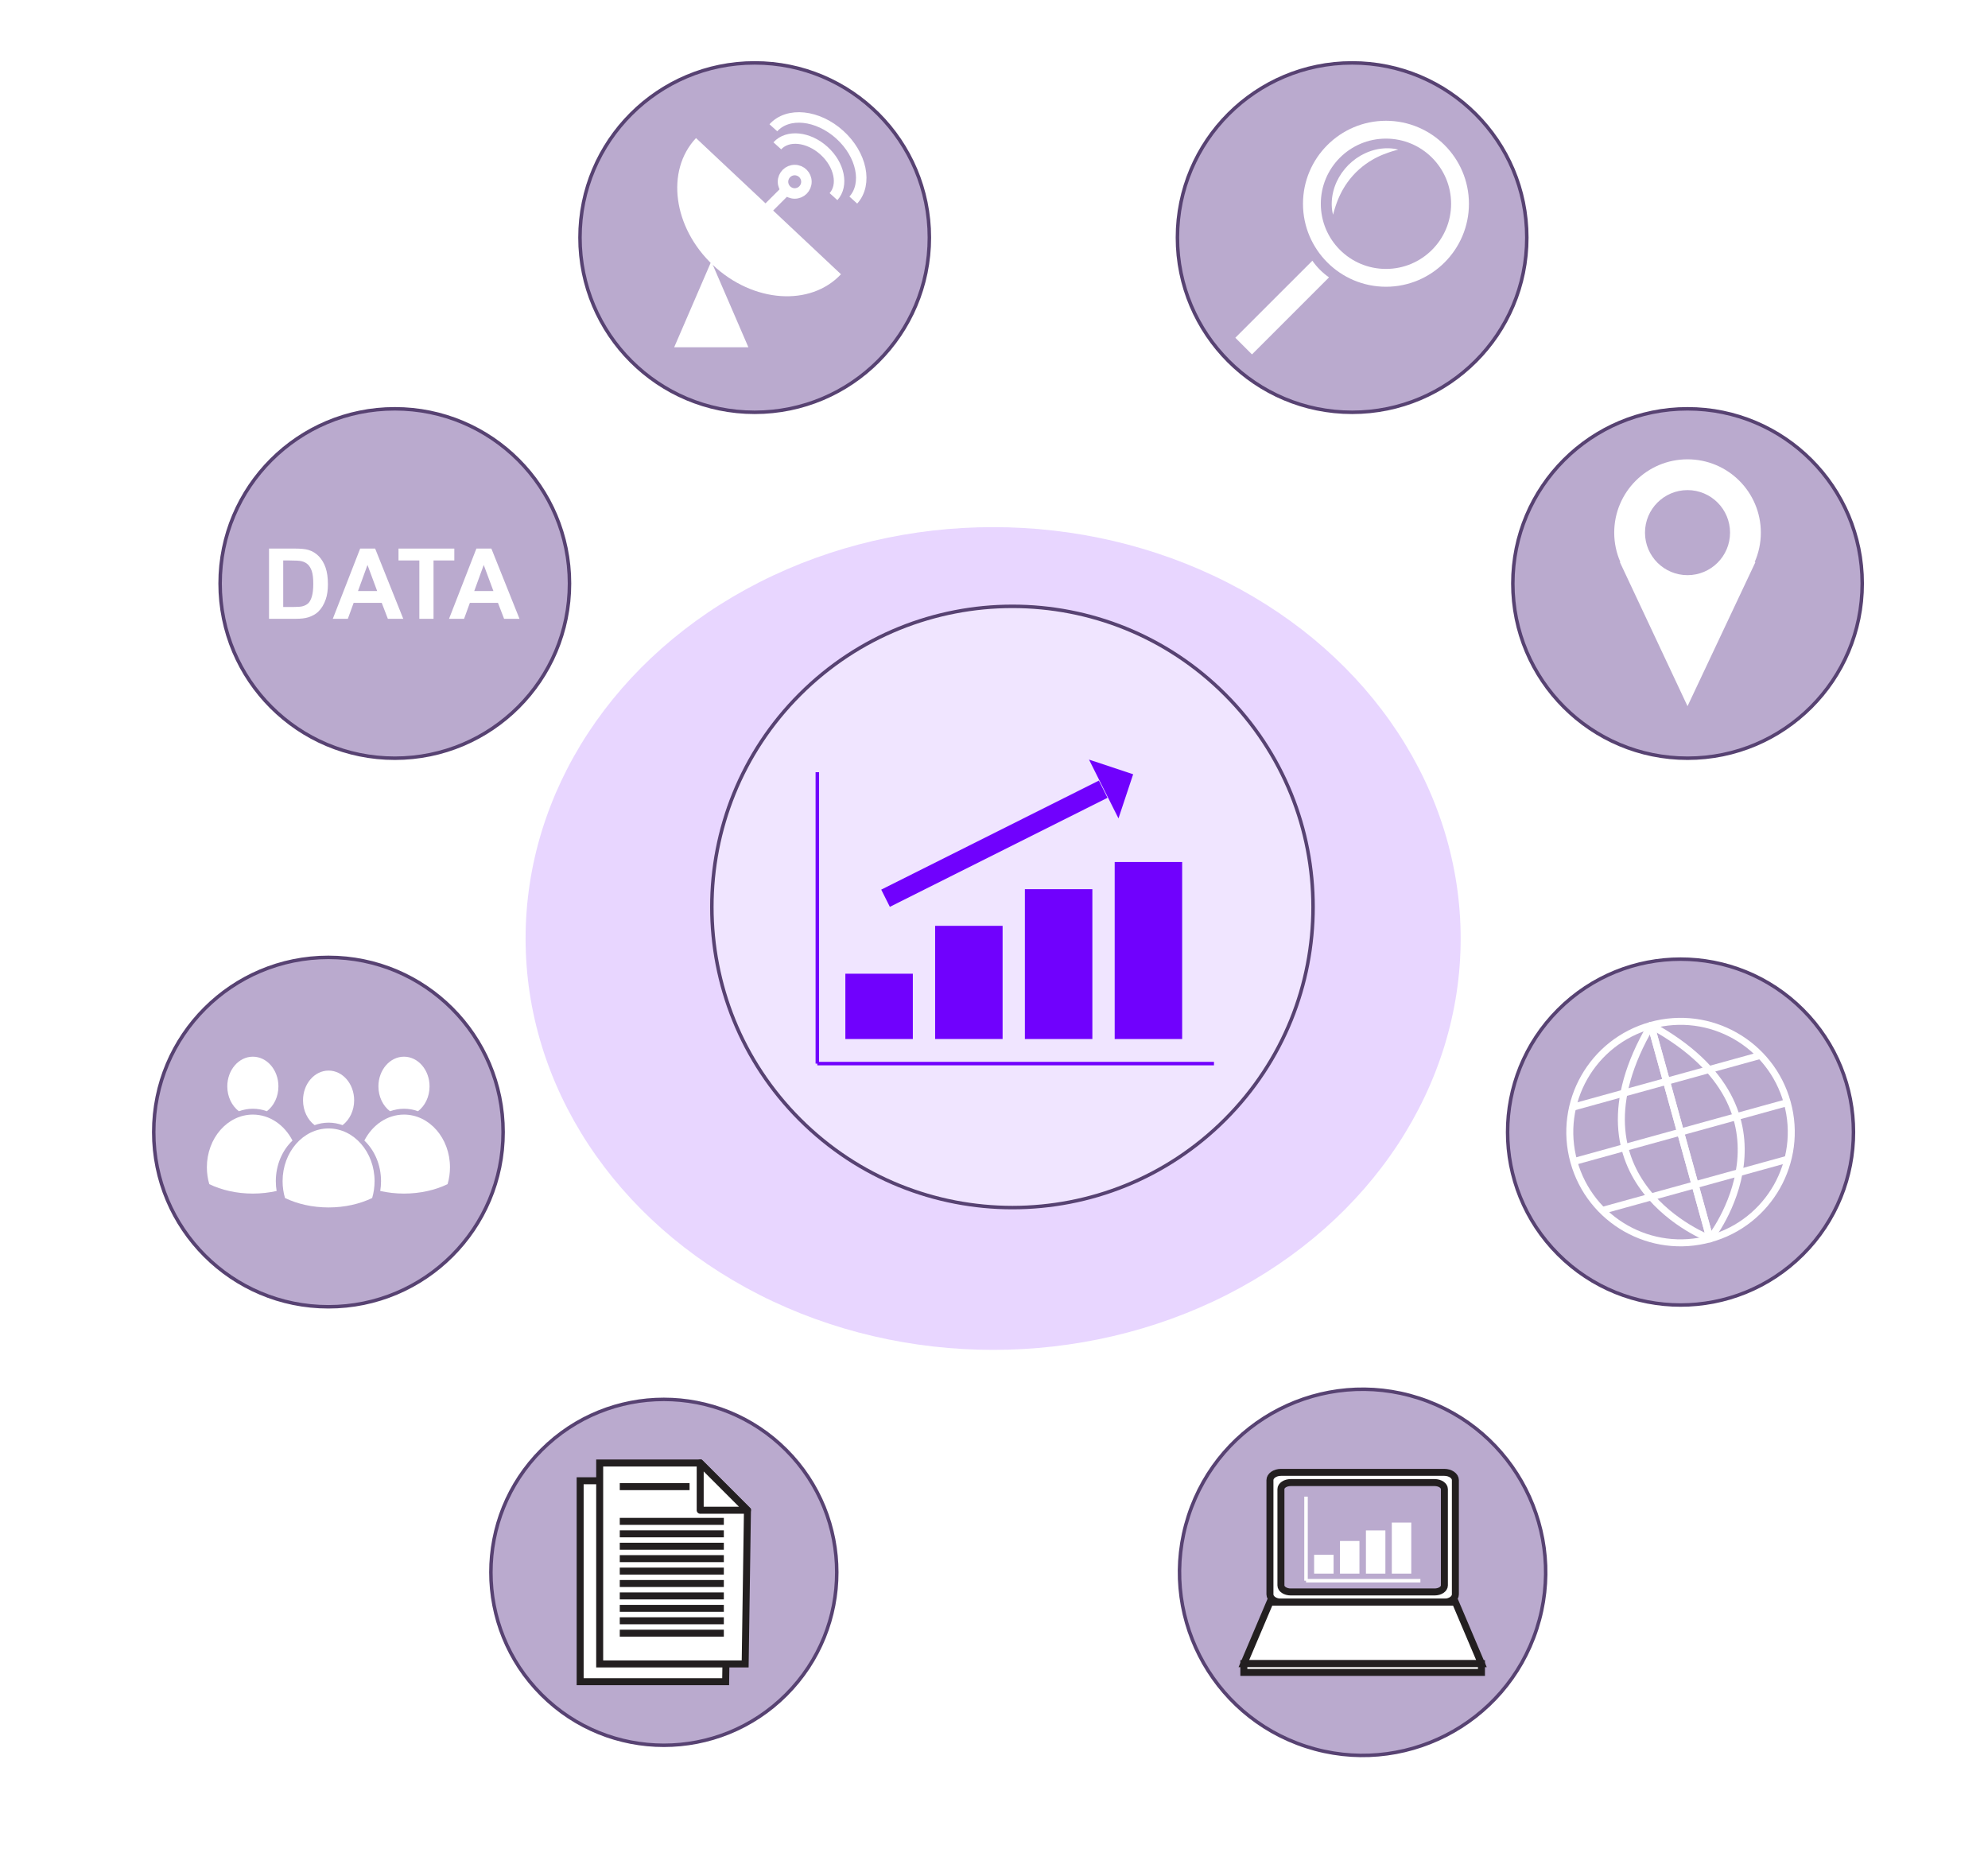 <svg width="569" height="537" viewBox="0 0 569 537" fill="none" xmlns="http://www.w3.org/2000/svg">
<g filter="url(#filter0_f_795_18934)">
<ellipse cx="284.249" cy="268.599" rx="133.818" ry="117.736" fill="#B275FF" fill-opacity="0.3"/>
</g>
<g filter="url(#filter1_i_795_18934)">
<path d="M516 359C535.33 339.67 535.33 308.33 516 289C496.67 269.67 465.33 269.67 446 289C426.67 308.33 426.67 339.67 446 359C465.33 378.33 496.67 378.33 516 359Z" fill="#BAAACE"/>
</g>
<path d="M516 359C535.33 339.67 535.33 308.33 516 289C496.67 269.67 465.33 269.67 446 289C426.67 308.33 426.67 339.67 446 359C465.33 378.33 496.67 378.33 516 359Z" stroke="#574272" stroke-miterlimit="10"/>
<path d="M511.544 315.564C516.205 332.435 506.308 349.887 489.438 354.549C472.567 359.21 455.115 349.313 450.453 332.442C445.792 315.572 455.689 298.12 472.56 293.458C489.43 288.797 506.882 298.694 511.544 315.564Z" stroke="white" stroke-width="2" stroke-miterlimit="10"/>
<path d="M472.557 293.462L489.439 354.552C489.439 354.552 446.245 338.305 472.557 293.462Z" stroke="white" stroke-width="2" stroke-linejoin="round"/>
<path d="M472.556 293.462L489.437 354.552C489.437 354.552 518.163 318.433 472.556 293.462Z" stroke="white" stroke-width="2" stroke-linejoin="round"/>
<path d="M511.538 315.563L450.448 332.445" stroke="white" stroke-width="2" stroke-linejoin="round"/>
<path d="M503.857 302.048L450.11 316.896" stroke="white" stroke-width="2" stroke-linejoin="round"/>
<path d="M512.038 331.657L458.291 346.509" stroke="white" stroke-width="2" stroke-linejoin="round"/>
<g filter="url(#filter2_i_795_18934)">
<path d="M225 485C244.33 465.67 244.33 434.33 225 415C205.67 395.67 174.33 395.67 155 415C135.67 434.33 135.67 465.67 155 485C174.33 504.33 205.67 504.33 225 485Z" fill="#BAAACE"/>
</g>
<path d="M225 485C244.33 465.67 244.33 434.33 225 415C205.67 395.67 174.33 395.67 155 415C135.67 434.33 135.67 465.67 155 485C174.33 504.33 205.67 504.33 225 485Z" stroke="#574272" stroke-miterlimit="10"/>
<path d="M207.697 481.292H166.049V423.786H194.827L208.348 437.307L207.697 481.292Z" fill="white" stroke="#231F20" stroke-width="2" stroke-miterlimit="10"/>
<path d="M194.829 423.786L208.35 437.307H194.829V423.786Z" fill="white" stroke="#231F20" stroke-width="2" stroke-linejoin="round"/>
<path d="M171.812 430.542H191.786" stroke="#231F20" stroke-width="2" stroke-linejoin="round"/>
<path d="M171.812 440.497H201.595" stroke="#231F20" stroke-width="2" stroke-linejoin="round"/>
<path d="M171.812 444.057H201.595" stroke="#231F20" stroke-width="2" stroke-linejoin="round"/>
<path d="M171.812 447.609H201.595" stroke="#231F20" stroke-width="2" stroke-linejoin="round"/>
<path d="M171.812 451.161H201.595" stroke="#231F20" stroke-width="2" stroke-linejoin="round"/>
<path d="M171.812 454.72H201.595" stroke="#231F20" stroke-width="2" stroke-linejoin="round"/>
<path d="M171.812 458.276H201.595" stroke="#231F20" stroke-width="2" stroke-linejoin="round"/>
<path d="M171.812 461.82H201.595" stroke="#231F20" stroke-width="2" stroke-linejoin="round"/>
<path d="M171.812 465.384H201.595" stroke="#231F20" stroke-width="2" stroke-linejoin="round"/>
<path d="M171.812 468.934H201.595" stroke="#231F20" stroke-width="2" stroke-linejoin="round"/>
<path d="M171.812 472.495H201.595" stroke="#231F20" stroke-width="2" stroke-linejoin="round"/>
<path d="M213.281 476.213H171.64V418.707H200.411L213.932 432.228L213.281 476.213Z" fill="white" stroke="#231F20" stroke-width="2" stroke-miterlimit="10"/>
<path d="M200.408 418.707L213.929 432.228H200.408V418.707Z" fill="white" stroke="#231F20" stroke-width="2" stroke-linejoin="round"/>
<path d="M177.391 425.473H197.365" stroke="#231F20" stroke-width="2" stroke-linejoin="round"/>
<path d="M177.391 435.418H207.174" stroke="#231F20" stroke-width="2" stroke-linejoin="round"/>
<path d="M177.391 438.978H207.174" stroke="#231F20" stroke-width="2" stroke-linejoin="round"/>
<path d="M177.391 442.53H207.174" stroke="#231F20" stroke-width="2" stroke-linejoin="round"/>
<path d="M177.391 446.084H207.174" stroke="#231F20" stroke-width="2" stroke-linejoin="round"/>
<path d="M177.391 449.642H207.174" stroke="#231F20" stroke-width="2" stroke-linejoin="round"/>
<path d="M177.391 453.194H207.174" stroke="#231F20" stroke-width="2" stroke-linejoin="round"/>
<path d="M177.391 456.753H207.174" stroke="#231F20" stroke-width="2" stroke-linejoin="round"/>
<path d="M177.391 460.306H207.174" stroke="#231F20" stroke-width="2" stroke-linejoin="round"/>
<path d="M177.391 463.859H207.174" stroke="#231F20" stroke-width="2" stroke-linejoin="round"/>
<path d="M177.391 467.419H207.174" stroke="#231F20" stroke-width="2" stroke-linejoin="round"/>
<g filter="url(#filter3_i_795_18934)">
<path d="M216 118C243.614 118 266 95.614 266 68C266 40.386 243.614 18 216 18C188.386 18 166 40.386 166 68C166 95.614 188.386 118 216 118Z" fill="#BAAACE"/>
</g>
<path d="M216 118C243.614 118 266 95.614 266 68C266 40.386 243.614 18 216 18C188.386 18 166 40.386 166 68C166 95.614 188.386 118 216 118Z" stroke="#574272" stroke-miterlimit="10"/>
<path d="M203.582 99.387H214.2L203.582 74.804L192.963 99.387H203.582Z" fill="white"/>
<path d="M217.27 62.154L225.243 54.185" stroke="white" stroke-width="3" stroke-miterlimit="10"/>
<path d="M240.706 78.492C231.943 87.821 215.548 86.658 204.092 75.895C192.632 65.132 190.45 48.844 199.213 39.515L240.706 78.496V78.492Z" fill="white"/>
<path d="M230.811 52.017C230.811 53.87 229.31 55.37 227.458 55.37C225.605 55.37 224.108 53.87 224.108 52.017C224.108 50.165 225.609 48.668 227.458 48.668C229.307 48.668 230.811 50.169 230.811 52.017Z" stroke="white" stroke-width="3" stroke-miterlimit="10"/>
<path d="M222.486 41.736C225.421 38.49 231.401 39.112 235.839 43.125C240.278 47.138 241.497 53.025 238.563 56.274" stroke="white" stroke-width="3" stroke-miterlimit="10"/>
<path d="M221.352 36.57C225.531 31.95 234.038 32.836 240.355 38.549C246.672 44.262 248.406 52.639 244.23 57.26" stroke="white" stroke-width="3" stroke-miterlimit="10"/>
<g filter="url(#filter4_i_795_18934)">
<path d="M113 217C140.614 217 163 194.614 163 167C163 139.386 140.614 117 113 117C85.386 117 63 139.386 63 167C63 194.614 85.386 217 113 217Z" fill="#BAAACE"/>
</g>
<path d="M113 217C140.614 217 163 194.614 163 167C163 139.386 140.614 117 113 117C85.386 117 63 139.386 63 167C63 194.614 85.386 217 113 217Z" stroke="#574272" stroke-miterlimit="10"/>
<path d="M77.005 157H84.421C86.096 157 87.369 157.129 88.249 157.383C89.427 157.731 90.436 158.347 91.281 159.232C92.121 160.122 92.762 161.205 93.199 162.488C93.637 163.77 93.856 165.356 93.856 167.24C93.856 168.895 93.652 170.321 93.239 171.519C92.737 172.981 92.016 174.164 91.087 175.068C90.381 175.754 89.432 176.286 88.234 176.674C87.339 176.957 86.141 177.101 84.64 177.101H77V157H77.005ZM81.061 160.4V173.716H84.093C85.227 173.716 86.047 173.652 86.549 173.523C87.205 173.358 87.752 173.08 88.189 172.687C88.621 172.295 88.979 171.649 89.253 170.749C89.526 169.849 89.665 168.621 89.665 167.066C89.665 165.51 89.526 164.317 89.253 163.487C88.979 162.657 88.597 162.005 88.1 161.538C87.602 161.071 86.981 160.758 86.221 160.594C85.654 160.465 84.54 160.405 82.89 160.405H81.066L81.061 160.4Z" fill="white"/>
<path d="M115.426 177.101H111.012L109.257 172.533H101.22L99.559 177.101H95.255L103.084 157H107.373L115.421 177.101H115.426ZM107.95 169.148L105.181 161.687L102.467 169.148H107.955H107.95Z" fill="white"/>
<path d="M120.023 177.101V160.4H114.059V157H130.034V160.4H124.084V177.101H120.023Z" fill="white"/>
<path d="M148.692 177.101H144.279L142.524 172.533H134.486L132.826 177.101H128.521L136.35 157H140.64L148.688 177.101H148.692ZM141.222 169.148L138.453 161.687L135.739 169.148H141.227H141.222Z" fill="white"/>
<g filter="url(#filter5_i_795_18934)">
<path d="M94 374C121.614 374 144 351.614 144 324C144 296.386 121.614 274 94 274C66.386 274 44 296.386 44 324C44 351.614 66.386 374 94 374Z" fill="#BAAACE"/>
</g>
<path d="M94 374C121.614 374 144 351.614 144 324C144 296.386 121.614 274 94 274C66.386 274 44 296.386 44 324C44 351.614 66.386 374 94 374Z" stroke="#574272" stroke-miterlimit="10"/>
<path d="M90.044 322.014C91.304 321.555 92.651 321.3 94.047 321.3C95.443 321.3 96.784 321.549 98.05 322.014C100.042 320.494 101.364 317.881 101.364 314.902C101.364 310.211 98.087 306.4 94.047 306.4C90.007 306.4 86.731 310.205 86.731 314.902C86.731 317.881 88.052 320.5 90.044 322.014Z" fill="white"/>
<path d="M111.626 318.036C112.886 317.576 114.233 317.322 115.629 317.322C117.025 317.322 118.366 317.57 119.632 318.036C121.624 316.515 122.946 313.903 122.946 310.924C122.946 306.232 119.669 302.422 115.629 302.422C111.589 302.422 108.312 306.226 108.312 310.924C108.312 313.903 109.628 316.521 111.626 318.036Z" fill="white"/>
<path d="M115.63 318.994C110.796 318.994 106.576 321.979 104.286 326.429C107.203 329.196 109.058 333.379 109.058 338.058C109.058 339.014 108.978 339.945 108.829 340.851C110.97 341.335 113.253 341.602 115.63 341.602C120.272 341.602 124.567 340.603 128.104 338.902C128.545 337.388 128.793 335.775 128.793 334.087C128.793 325.752 122.897 318.994 115.63 318.994Z" fill="white"/>
<path d="M94.046 322.961C86.773 322.961 80.884 329.719 80.884 338.053C80.884 339.735 81.126 341.355 81.573 342.869C85.11 344.569 89.41 345.569 94.046 345.569C98.682 345.569 102.983 344.569 106.52 342.869C106.967 341.355 107.209 339.741 107.209 338.053C107.209 329.719 101.313 322.961 94.046 322.961Z" fill="white"/>
<path d="M76.375 318.036C75.115 317.576 73.769 317.322 72.372 317.322C70.976 317.322 69.635 317.57 68.37 318.036C66.377 316.515 65.056 313.903 65.056 310.924C65.056 306.232 68.332 302.422 72.372 302.422C76.412 302.422 79.689 306.226 79.689 310.924C79.689 313.903 78.367 316.521 76.375 318.036Z" fill="white"/>
<path d="M72.373 318.994C77.208 318.994 81.428 321.979 83.718 326.429C80.801 329.196 78.945 333.379 78.945 338.058C78.945 339.014 79.026 339.945 79.175 340.851C77.034 341.335 74.75 341.602 72.373 341.602C67.731 341.602 63.437 340.603 59.9 338.902C59.459 337.388 59.211 335.775 59.211 334.087C59.211 325.752 65.106 318.994 72.373 318.994Z" fill="white"/>
<g filter="url(#filter6_i_795_18934)">
<path d="M439.836 466.164C448.763 438.64 433.688 409.091 406.164 400.164C378.64 391.236 349.091 406.312 340.164 433.836C331.237 461.359 346.312 490.909 373.836 499.836C401.36 508.763 430.909 493.687 439.836 466.164Z" fill="#BAAACE"/>
</g>
<path d="M439.836 466.164C448.763 438.64 433.688 409.091 406.164 400.164C378.64 391.236 349.091 406.312 340.164 433.836C331.237 461.359 346.312 490.909 373.836 499.836C401.36 508.763 430.909 493.687 439.836 466.164Z" stroke="#574272" stroke-miterlimit="10"/>
<path d="M413.369 421.385H366.664C364.907 421.385 363.479 422.382 363.479 423.613V456.304C363.479 457.535 364.902 458.533 366.664 458.533H413.369C415.126 458.533 416.554 457.535 416.554 456.304V423.613C416.554 422.382 415.126 421.385 413.369 421.385ZM413.409 453.737C413.409 454.775 412.153 455.615 410.603 455.615H369.429C367.88 455.615 366.624 454.775 366.624 453.737V426.191C366.624 425.153 367.88 424.312 369.429 424.312H410.603C412.153 424.312 413.409 425.153 413.409 426.191V453.737Z" fill="white" stroke="#231F20" stroke-width="2" stroke-miterlimit="10"/>
<path d="M416.555 458.539H363.48L356.01 476.133H424.02L416.555 458.539Z" fill="white" stroke="#231F20" stroke-width="2" stroke-miterlimit="10"/>
<path d="M424.02 476.131H356.01V478.638H424.02V476.131Z" fill="white" stroke="#231F20" stroke-width="2" stroke-miterlimit="10"/>
<path d="M373.807 428.336V452.392" stroke="white" stroke-miterlimit="10"/>
<path d="M373.807 452.394H406.548" stroke="white" stroke-miterlimit="10"/>
<path d="M381.696 444.978H376.125V450.366H381.696V444.978Z" fill="white"/>
<path d="M389.097 441.023H383.526V450.367H389.097V441.023Z" fill="white"/>
<path d="M396.522 438.001H390.951V450.368H396.522V438.001Z" fill="white"/>
<path d="M403.931 435.756H398.36V450.367H403.931V435.756Z" fill="white"/>
<g filter="url(#filter7_i_795_18934)">
<path d="M483 217C510.614 217 533 194.614 533 167C533 139.386 510.614 117 483 117C455.386 117 433 139.386 433 167C433 194.614 455.386 217 483 217Z" fill="#BAAACE"/>
</g>
<path d="M483 217C510.614 217 533 194.614 533 167C533 139.386 510.614 117 483 117C455.386 117 433 139.386 433 167C433 194.614 455.386 217 483 217Z" stroke="#574272" stroke-miterlimit="10"/>
<path d="M503.984 152.439C503.984 140.849 494.59 131.455 483 131.455C471.411 131.455 462.017 140.849 462.017 152.439C462.017 155.431 462.647 158.275 463.775 160.85H463.623L483 202.105L502.447 160.85H502.226C503.353 158.275 503.984 155.431 503.984 152.439ZM482.997 164.611C476.275 164.611 470.825 159.161 470.825 152.439C470.825 145.717 476.275 140.266 482.997 140.266C489.719 140.266 495.17 145.717 495.17 152.439C495.17 159.161 489.719 164.611 482.997 164.611Z" fill="white"/>
<g filter="url(#filter8_i_795_18934)">
<path d="M387 118C414.614 118 437 95.614 437 68C437 40.386 414.614 18 387 18C359.386 18 337 40.386 337 68C337 95.614 359.386 118 387 118Z" fill="#BAAACE"/>
</g>
<path d="M387 118C414.614 118 437 95.614 437 68C437 40.386 414.614 18 387 18C359.386 18 337 40.386 337 68C337 95.614 359.386 118 387 118Z" stroke="#574272" stroke-miterlimit="10"/>
<path d="M396.687 34.566C383.592 34.566 372.938 45.22 372.938 58.319C372.938 71.417 383.592 82.067 396.687 82.067C409.781 82.067 420.435 71.413 420.435 58.319C420.435 45.224 409.781 34.566 396.687 34.566ZM396.687 76.965C386.388 76.965 378.04 68.617 378.04 58.319C378.04 48.02 386.388 39.672 396.687 39.672C406.985 39.672 415.333 48.02 415.333 58.319C415.333 68.617 406.985 76.965 396.687 76.965Z" fill="white"/>
<path d="M381.547 61.473C381.547 61.473 381.52 61.359 381.469 61.142C381.445 61.035 381.413 60.901 381.382 60.743C381.366 60.664 381.346 60.581 381.33 60.49C381.318 60.399 381.307 60.301 381.291 60.198C381.259 59.993 381.236 59.76 381.208 59.507C381.188 59.258 381.18 58.986 381.164 58.694C381.153 58.547 381.161 58.397 381.164 58.243C381.164 58.089 381.172 57.927 381.176 57.766C381.176 57.6 381.192 57.434 381.208 57.26C381.224 57.086 381.239 56.913 381.255 56.731C381.267 56.549 381.307 56.368 381.33 56.182C381.358 55.996 381.39 55.803 381.425 55.609C381.469 55.42 381.512 55.222 381.555 55.025C381.579 54.926 381.603 54.828 381.623 54.725C381.646 54.626 381.678 54.528 381.705 54.425C381.761 54.223 381.824 54.018 381.883 53.813C381.95 53.607 382.025 53.402 382.1 53.193C382.14 53.09 382.175 52.983 382.215 52.877C382.254 52.774 382.302 52.672 382.345 52.565C382.436 52.356 382.523 52.146 382.618 51.937C383.016 51.108 383.486 50.271 384.043 49.473C384.608 48.679 385.24 47.917 385.935 47.214C386.638 46.519 387.4 45.883 388.193 45.319C388.991 44.762 389.824 44.292 390.657 43.893C390.867 43.798 391.08 43.708 391.285 43.621C391.388 43.577 391.491 43.53 391.597 43.49C391.704 43.451 391.807 43.411 391.913 43.376C392.122 43.301 392.324 43.226 392.529 43.159C392.735 43.1 392.94 43.036 393.141 42.977C393.244 42.95 393.343 42.918 393.441 42.894C393.544 42.87 393.643 42.847 393.741 42.823C393.939 42.78 394.136 42.736 394.326 42.693C394.519 42.661 394.709 42.63 394.898 42.598C394.989 42.582 395.084 42.57 395.175 42.555C395.218 42.547 395.266 42.543 395.313 42.535C395.357 42.531 395.404 42.527 395.447 42.523C395.629 42.507 395.807 42.492 395.977 42.476C396.15 42.46 396.316 42.444 396.482 42.444C396.648 42.444 396.806 42.436 396.96 42.432C397.114 42.432 397.264 42.424 397.41 42.432C397.702 42.448 397.975 42.456 398.223 42.476C398.472 42.503 398.701 42.531 398.91 42.559C399.013 42.574 399.108 42.586 399.203 42.598C399.294 42.614 399.38 42.634 399.459 42.649C399.617 42.681 399.752 42.713 399.862 42.736C400.079 42.784 400.19 42.815 400.19 42.815C400.19 42.815 400.075 42.851 399.862 42.914C399.756 42.946 399.625 42.981 399.475 43.021C399.4 43.04 399.317 43.064 399.23 43.084C399.143 43.111 399.053 43.139 398.954 43.167C398.76 43.226 398.547 43.285 398.318 43.352C398.089 43.431 397.844 43.506 397.584 43.593C397.062 43.771 396.486 43.976 395.874 44.225C395.72 44.284 395.566 44.359 395.408 44.422C395.254 44.49 395.092 44.557 394.93 44.628C394.772 44.703 394.61 44.782 394.444 44.861C394.361 44.9 394.279 44.94 394.196 44.975C394.113 45.015 394.034 45.062 393.951 45.102C393.785 45.188 393.619 45.271 393.449 45.358C393.283 45.449 393.118 45.548 392.948 45.643C392.608 45.824 392.28 46.045 391.937 46.247C391.269 46.685 390.598 47.155 389.947 47.672C389.299 48.194 388.671 48.754 388.071 49.347C387.479 49.947 386.918 50.575 386.397 51.218C385.879 51.87 385.409 52.541 384.971 53.209C384.77 53.552 384.549 53.88 384.367 54.219C384.276 54.389 384.173 54.555 384.087 54.721C384 54.891 383.913 55.057 383.826 55.222C383.783 55.305 383.739 55.384 383.7 55.467C383.66 55.55 383.621 55.633 383.585 55.716C383.506 55.882 383.431 56.04 383.352 56.198C383.218 56.522 383.072 56.834 382.945 57.142C382.886 57.296 382.827 57.446 382.768 57.592C382.708 57.738 382.653 57.884 382.602 58.03C382.503 58.318 382.396 58.591 382.314 58.851C382.231 59.112 382.156 59.361 382.073 59.586C382.006 59.815 381.946 60.024 381.887 60.218C381.859 60.316 381.832 60.407 381.804 60.494C381.78 60.581 381.761 60.664 381.737 60.743C381.698 60.897 381.662 61.027 381.63 61.134C381.571 61.347 381.536 61.462 381.536 61.462L381.547 61.473Z" fill="white"/>
<path d="M375.622 74.617L353.571 96.667L358.338 101.434L380.388 79.383C378.532 78.084 376.917 76.473 375.622 74.617Z" fill="white"/>
<path d="M350.622 320.412C384.223 286.811 384.223 232.334 350.622 198.733C317.022 165.132 262.544 165.132 228.944 198.733C195.343 232.334 195.343 286.811 228.944 320.412C262.544 354.012 317.022 354.012 350.622 320.412Z" fill="#F0E5FF" stroke="#574272" stroke-miterlimit="10"/>
<path d="M233.934 221.006V304.403" stroke="#7001FD" stroke-miterlimit="10"/>
<path d="M233.934 304.4H347.463" stroke="#7001FD" stroke-miterlimit="10"/>
<path d="M261.27 278.674H241.957V297.368H261.27V278.674Z" fill="#7001FD"/>
<path d="M286.96 264.971H267.647V297.364H286.96V264.971Z" fill="#7001FD"/>
<path d="M312.652 254.481H293.34V297.368H312.652V254.481Z" fill="#7001FD"/>
<path d="M338.356 246.701H319.043V297.371H338.356V246.701Z" fill="#7001FD"/>
<path d="M315.908 225.811L311.695 217.397L324.328 221.592L320.127 234.225L315.908 225.811Z" fill="#7001FD"/>
<path d="M314.517 223.404L252.224 254.611L254.692 259.538L316.985 228.33L314.517 223.404Z" fill="#7001FD"/>
<defs>
<filter id="filter0_f_795_18934" x="0.432" y="0.862" width="567.635" height="535.473" filterUnits="userSpaceOnUse" color-interpolation-filters="sRGB">
<feFlood flood-opacity="0" result="BackgroundImageFix"/>
<feBlend mode="normal" in="SourceGraphic" in2="BackgroundImageFix" result="shape"/>
<feGaussianBlur stdDeviation="75" result="effect1_foregroundBlur_795_18934"/>
</filter>
<filter id="filter1_i_795_18934" x="431.003" y="274.003" width="99.994" height="99.994" filterUnits="userSpaceOnUse" color-interpolation-filters="sRGB">
<feFlood flood-opacity="0" result="BackgroundImageFix"/>
<feBlend mode="normal" in="SourceGraphic" in2="BackgroundImageFix" result="shape"/>
<feColorMatrix in="SourceAlpha" type="matrix" values="0 0 0 0 0 0 0 0 0 0 0 0 0 0 0 0 0 0 127 0" result="hardAlpha"/>
<feOffset/>
<feGaussianBlur stdDeviation="7"/>
<feComposite in2="hardAlpha" operator="arithmetic" k2="-1" k3="1"/>
<feColorMatrix type="matrix" values="0 0 0 0 1 0 0 0 0 1 0 0 0 0 1 0 0 0 0.45 0"/>
<feBlend mode="normal" in2="shape" result="effect1_innerShadow_795_18934"/>
</filter>
<filter id="filter2_i_795_18934" x="140.003" y="400.003" width="99.994" height="99.994" filterUnits="userSpaceOnUse" color-interpolation-filters="sRGB">
<feFlood flood-opacity="0" result="BackgroundImageFix"/>
<feBlend mode="normal" in="SourceGraphic" in2="BackgroundImageFix" result="shape"/>
<feColorMatrix in="SourceAlpha" type="matrix" values="0 0 0 0 0 0 0 0 0 0 0 0 0 0 0 0 0 0 127 0" result="hardAlpha"/>
<feOffset/>
<feGaussianBlur stdDeviation="7"/>
<feComposite in2="hardAlpha" operator="arithmetic" k2="-1" k3="1"/>
<feColorMatrix type="matrix" values="0 0 0 0 1 0 0 0 0 1 0 0 0 0 1 0 0 0 0.45 0"/>
<feBlend mode="normal" in2="shape" result="effect1_innerShadow_795_18934"/>
</filter>
<filter id="filter3_i_795_18934" x="165.5" y="17.5" width="101" height="101" filterUnits="userSpaceOnUse" color-interpolation-filters="sRGB">
<feFlood flood-opacity="0" result="BackgroundImageFix"/>
<feBlend mode="normal" in="SourceGraphic" in2="BackgroundImageFix" result="shape"/>
<feColorMatrix in="SourceAlpha" type="matrix" values="0 0 0 0 0 0 0 0 0 0 0 0 0 0 0 0 0 0 127 0" result="hardAlpha"/>
<feOffset/>
<feGaussianBlur stdDeviation="7"/>
<feComposite in2="hardAlpha" operator="arithmetic" k2="-1" k3="1"/>
<feColorMatrix type="matrix" values="0 0 0 0 1 0 0 0 0 1 0 0 0 0 1 0 0 0 0.45 0"/>
<feBlend mode="normal" in2="shape" result="effect1_innerShadow_795_18934"/>
</filter>
<filter id="filter4_i_795_18934" x="62.5" y="116.5" width="101" height="101" filterUnits="userSpaceOnUse" color-interpolation-filters="sRGB">
<feFlood flood-opacity="0" result="BackgroundImageFix"/>
<feBlend mode="normal" in="SourceGraphic" in2="BackgroundImageFix" result="shape"/>
<feColorMatrix in="SourceAlpha" type="matrix" values="0 0 0 0 0 0 0 0 0 0 0 0 0 0 0 0 0 0 127 0" result="hardAlpha"/>
<feOffset/>
<feGaussianBlur stdDeviation="7"/>
<feComposite in2="hardAlpha" operator="arithmetic" k2="-1" k3="1"/>
<feColorMatrix type="matrix" values="0 0 0 0 1 0 0 0 0 1 0 0 0 0 1 0 0 0 0.45 0"/>
<feBlend mode="normal" in2="shape" result="effect1_innerShadow_795_18934"/>
</filter>
<filter id="filter5_i_795_18934" x="43.5" y="273.5" width="101" height="101" filterUnits="userSpaceOnUse" color-interpolation-filters="sRGB">
<feFlood flood-opacity="0" result="BackgroundImageFix"/>
<feBlend mode="normal" in="SourceGraphic" in2="BackgroundImageFix" result="shape"/>
<feColorMatrix in="SourceAlpha" type="matrix" values="0 0 0 0 0 0 0 0 0 0 0 0 0 0 0 0 0 0 127 0" result="hardAlpha"/>
<feOffset/>
<feGaussianBlur stdDeviation="7"/>
<feComposite in2="hardAlpha" operator="arithmetic" k2="-1" k3="1"/>
<feColorMatrix type="matrix" values="0 0 0 0 1 0 0 0 0 1 0 0 0 0 1 0 0 0 0.45 0"/>
<feBlend mode="normal" in2="shape" result="effect1_innerShadow_795_18934"/>
</filter>
<filter id="filter6_i_795_18934" x="337.094" y="397.094" width="105.812" height="105.812" filterUnits="userSpaceOnUse" color-interpolation-filters="sRGB">
<feFlood flood-opacity="0" result="BackgroundImageFix"/>
<feBlend mode="normal" in="SourceGraphic" in2="BackgroundImageFix" result="shape"/>
<feColorMatrix in="SourceAlpha" type="matrix" values="0 0 0 0 0 0 0 0 0 0 0 0 0 0 0 0 0 0 127 0" result="hardAlpha"/>
<feOffset/>
<feGaussianBlur stdDeviation="7"/>
<feComposite in2="hardAlpha" operator="arithmetic" k2="-1" k3="1"/>
<feColorMatrix type="matrix" values="0 0 0 0 1 0 0 0 0 1 0 0 0 0 1 0 0 0 0.45 0"/>
<feBlend mode="normal" in2="shape" result="effect1_innerShadow_795_18934"/>
</filter>
<filter id="filter7_i_795_18934" x="432.5" y="116.5" width="101" height="101" filterUnits="userSpaceOnUse" color-interpolation-filters="sRGB">
<feFlood flood-opacity="0" result="BackgroundImageFix"/>
<feBlend mode="normal" in="SourceGraphic" in2="BackgroundImageFix" result="shape"/>
<feColorMatrix in="SourceAlpha" type="matrix" values="0 0 0 0 0 0 0 0 0 0 0 0 0 0 0 0 0 0 127 0" result="hardAlpha"/>
<feOffset/>
<feGaussianBlur stdDeviation="7"/>
<feComposite in2="hardAlpha" operator="arithmetic" k2="-1" k3="1"/>
<feColorMatrix type="matrix" values="0 0 0 0 1 0 0 0 0 1 0 0 0 0 1 0 0 0 0.45 0"/>
<feBlend mode="normal" in2="shape" result="effect1_innerShadow_795_18934"/>
</filter>
<filter id="filter8_i_795_18934" x="336.5" y="17.5" width="101" height="101" filterUnits="userSpaceOnUse" color-interpolation-filters="sRGB">
<feFlood flood-opacity="0" result="BackgroundImageFix"/>
<feBlend mode="normal" in="SourceGraphic" in2="BackgroundImageFix" result="shape"/>
<feColorMatrix in="SourceAlpha" type="matrix" values="0 0 0 0 0 0 0 0 0 0 0 0 0 0 0 0 0 0 127 0" result="hardAlpha"/>
<feOffset/>
<feGaussianBlur stdDeviation="7"/>
<feComposite in2="hardAlpha" operator="arithmetic" k2="-1" k3="1"/>
<feColorMatrix type="matrix" values="0 0 0 0 1 0 0 0 0 1 0 0 0 0 1 0 0 0 0.45 0"/>
<feBlend mode="normal" in2="shape" result="effect1_innerShadow_795_18934"/>
</filter>
</defs>
</svg>
